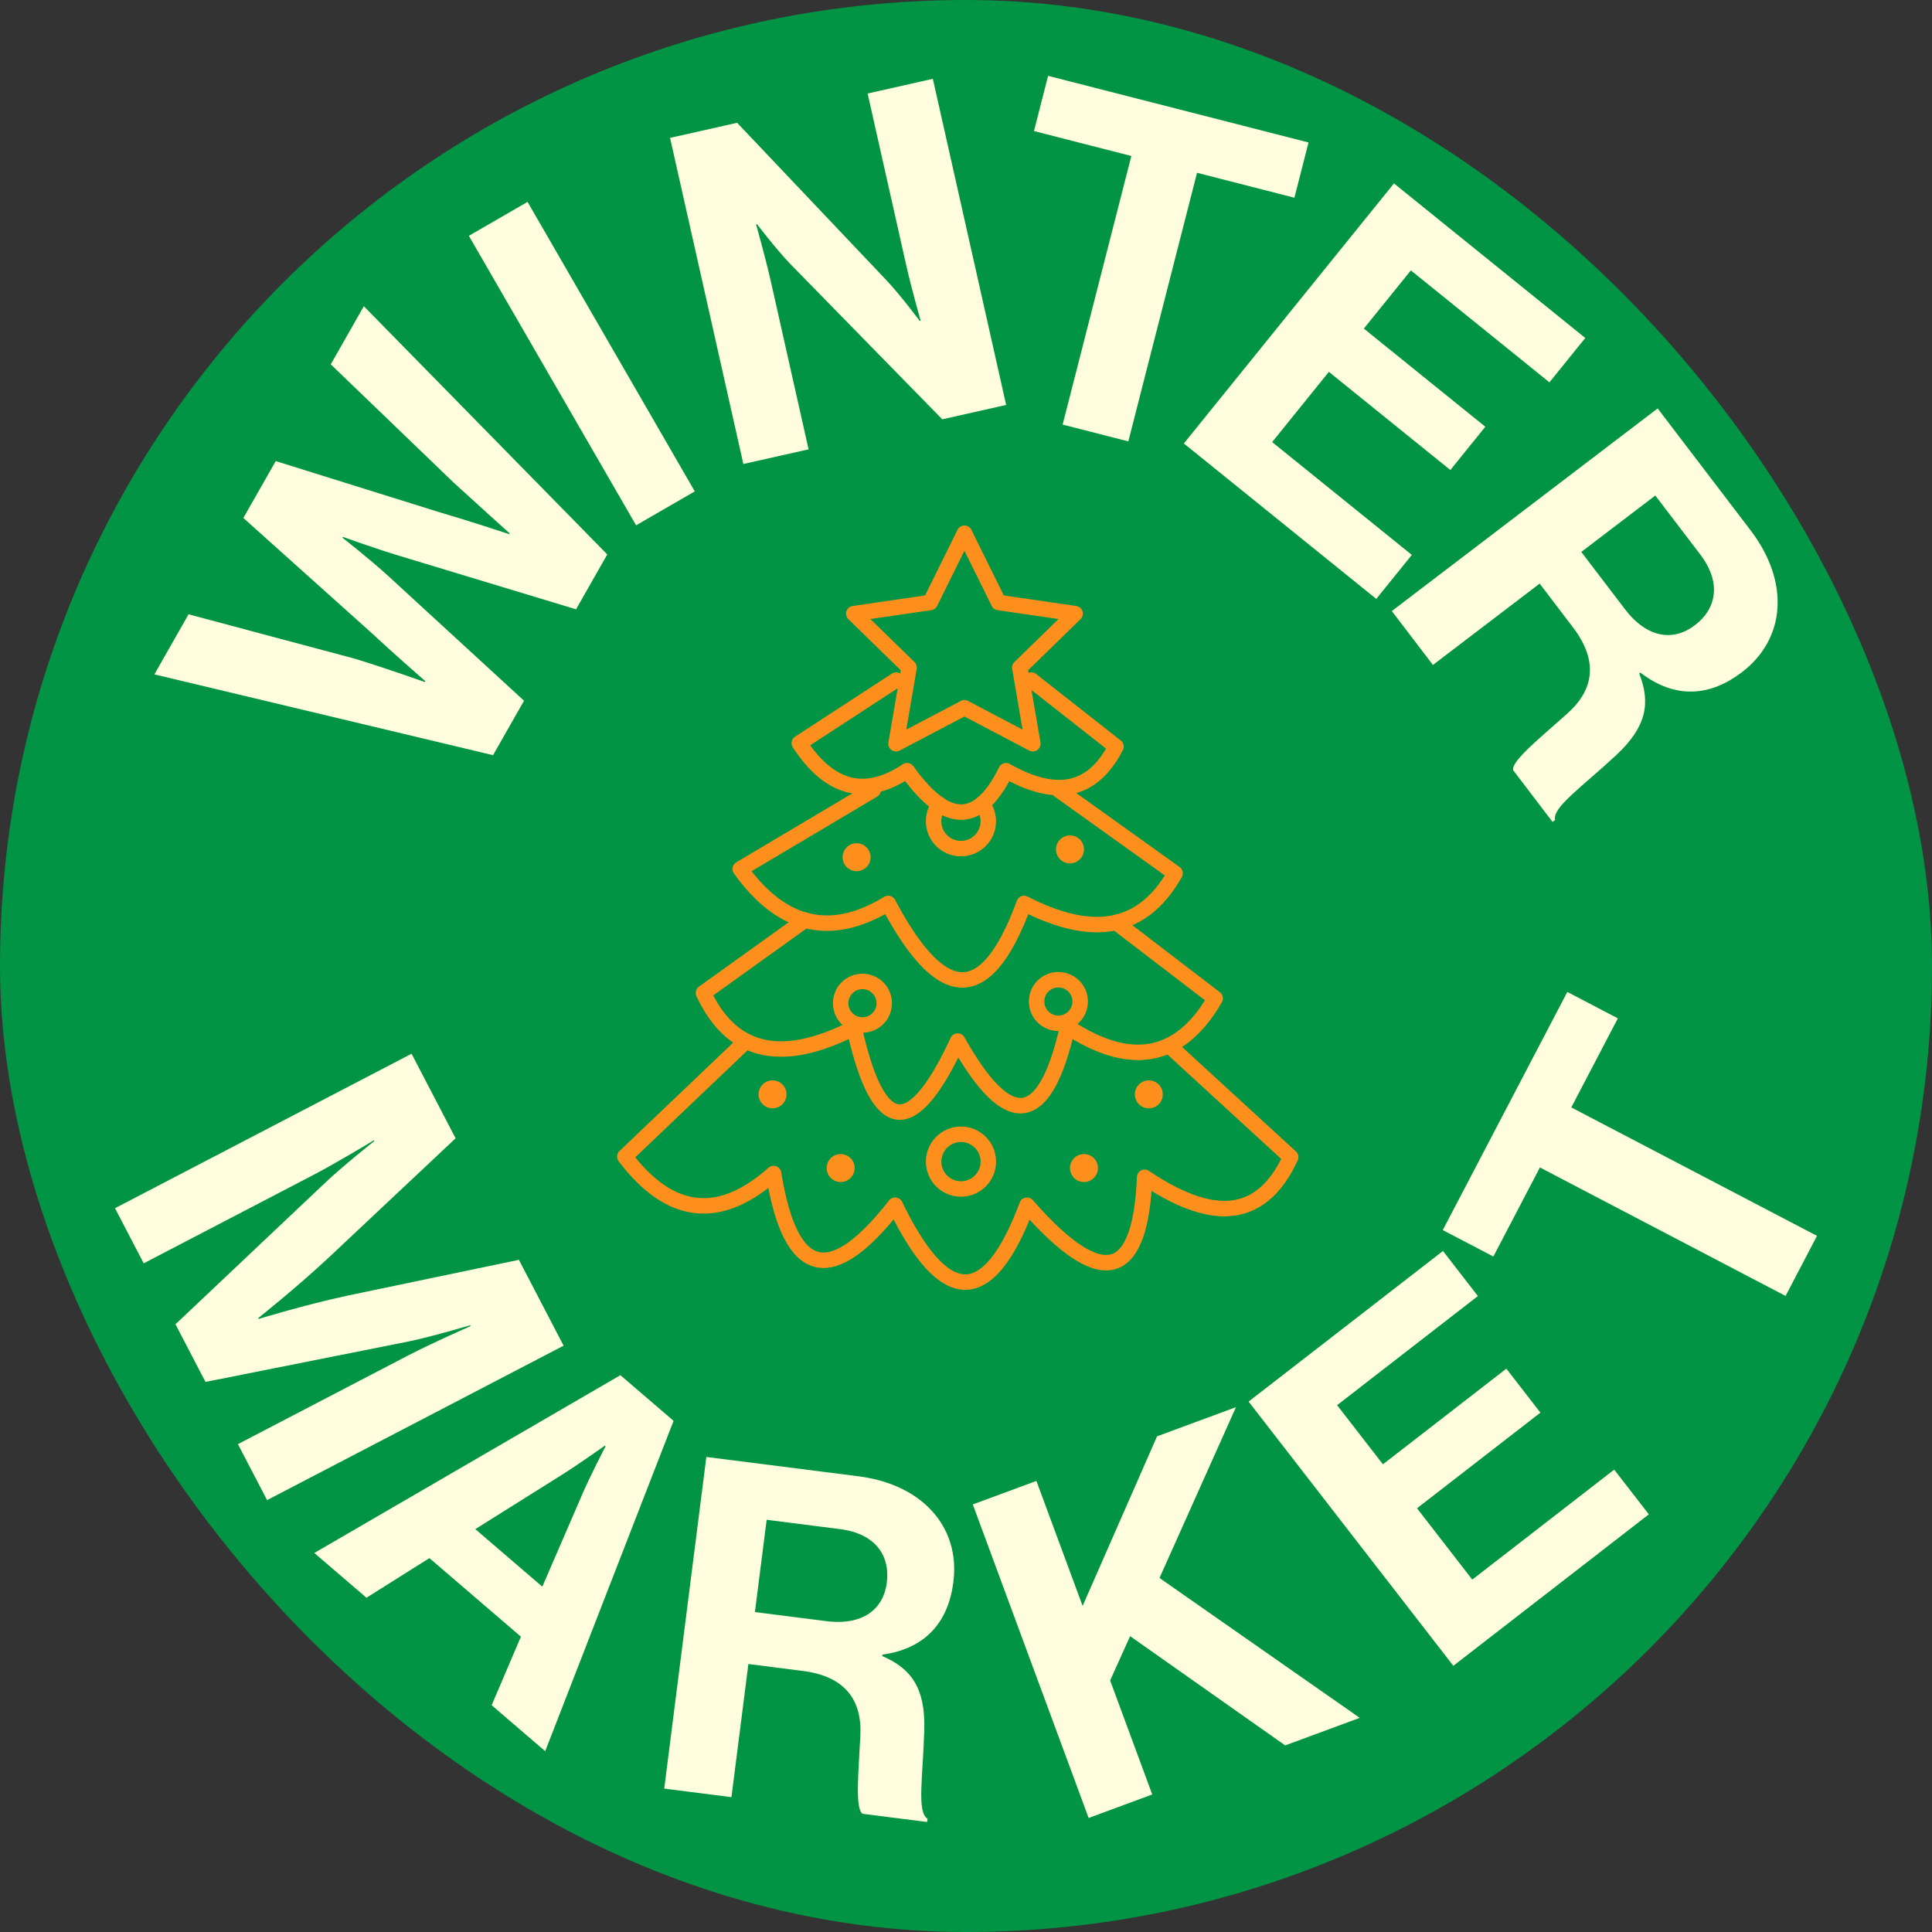 <?xml version="1.0" encoding="UTF-8"?>
<svg xmlns="http://www.w3.org/2000/svg" id="a" width="500" height="500" viewBox="0 0 500 500">
  <rect x="0" y="0" width="500" height="500" fill="#333333" stroke="none"/>
  <rect x="0" y="0" width="500" height="500" rx="250" ry="250" fill="#009444" stroke-width="0"></rect>
  <polygon points="249.6 138 258.45 155.93 278.24 158.81 263.92 172.77 267.3 192.48 249.6 183.17 231.89 192.48 235.27 172.77 220.95 158.81 240.74 155.93 249.6 138" fill="none" stroke="#ff8f1c" stroke-linecap="round" stroke-linejoin="round" stroke-width="4"></polygon>
  <path d="m266.91,176l21.91,17.22c-6.64,12.83-16.66,12.88-28.46,6.23-2,4.06-4.06,6.89-6.2,8.6" fill="none" stroke="#ff8f1c" stroke-linecap="round" stroke-linejoin="round" stroke-width="4"></path>
  <path d="m231.91,176l-25.05,16.33c8.19,12.52,17.58,14.03,27.89,7.12,2.84,3.96,5.63,6.97,8.35,8.76" fill="none" stroke="#ff8f1c" stroke-linecap="round" stroke-linejoin="round" stroke-width="4"></path>
  <path d="m225.96,204.46l-34.39,20.43c5.23,7.29,10.83,11.6,16.74,13.25,6.79,1.89,13.99.28,21.56-4.33,12.71,23.98,24.64,28.7,35.17,0,16.19,8.31,29.96,8.25,39.08-7.8l-30.09-21.54" fill="none" stroke="#ff8f1c" stroke-linecap="round" stroke-linejoin="round" stroke-width="4"></path>
  <path d="m208.31,238.13l-26.26,18.84c2.87,6.15,6.56,10.24,11,12.47,7.39,3.72,16.85,2.27,28-3.42,5.57,25.02,13.75,31.5,26.8,3.4,13.37,23.88,22.71,21.79,28.44-3.68,16.01,10.55,28.9,8.74,38.2-7.36l-25.66-19.66" fill="none" stroke="#ff8f1c" stroke-linecap="round" stroke-linejoin="round" stroke-width="4"></path>
  <path d="m193.05,269.45l-31.35,29.88c12.22,16.09,25.11,16.27,38.51,4.38,4.48,27.92,15.41,28.78,31.45,8.2,12.34,25.48,23.8,27.55,34.12,0,20.32,23.2,29.4,18.09,30.45-7.22,16.14,10.83,29.67,12.38,37.8-5.22l-31.49-28.9" fill="none" stroke="#ff8f1c" stroke-linecap="round" stroke-linejoin="round" stroke-width="4"></path>
  <path d="m255.77,212.54c0,3.91-3.17,7.08-7.08,7.08s-7.08-3.17-7.08-7.08c0-1.63.55-3.13,1.48-4.32,3.84,2.55,7.53,2.71,11.07-.16,1,1.22,1.61,2.78,1.61,4.48Z" fill="none" stroke="#ff8f1c" stroke-linecap="round" stroke-linejoin="round" stroke-width="4"></path>
  <circle cx="248.7" cy="300.63" r="7.08" fill="none" stroke="#ff8f1c" stroke-linecap="round" stroke-linejoin="round" stroke-width="4"></circle>
  <circle cx="273.91" cy="259.19" r="5.64" fill="none" stroke="#ff8f1c" stroke-linecap="round" stroke-linejoin="round" stroke-width="4"></circle>
  <circle cx="223.2" cy="259.63" r="5.64" fill="none" stroke="#ff8f1c" stroke-linecap="round" stroke-linejoin="round" stroke-width="4"></circle>
  <circle cx="221.69" cy="221.85" r="3.62" fill="#ff8f1c" stroke-width="0"></circle>
  <circle cx="276.91" cy="219.82" r="3.62" fill="#ff8f1c" stroke-width="0"></circle>
  <circle cx="199.93" cy="283.22" r="3.62" fill="#ff8f1c" stroke-width="0"></circle>
  <circle cx="217.56" cy="302.29" r="3.62" fill="#ff8f1c" stroke-width="0"></circle>
  <circle cx="297.31" cy="283.22" r="3.62" fill="#ff8f1c" stroke-width="0"></circle>
  <circle cx="280.53" cy="302.29" r="3.62" fill="#ff8f1c" stroke-width="0"></circle>
  <path d="m106.51,272.7l11.4,21.89-32.88,30.91c-8.26,7.72-18.2,15.62-18.2,15.62l.11.22s12.12-3.72,23.17-6.07l44.18-9.23,11.57,22.22-76.74,39.97-7.55-14.49,44-22.92c6.22-3.24,16.22-7.63,16.22-7.63l-.11-.22s-9.91,2.98-16.33,4.28l-52.17,10.39-7.77-14.92,38.58-36.47c4.74-4.51,12.86-10.93,12.86-10.93l-.11-.21s-9.33,5.67-15.55,8.92l-44,22.92-7.43-14.27,76.74-39.97Z" fill="#fffddd" stroke-width="0"></path>
  <path d="m160.55,355.89l13.77,11.82-33.22,85.5-13.86-11.9,7.57-17.74-23.68-20.33-16.29,10.25-13.5-11.58,79.21-46.01Zm-37.55,39.84l17.35,14.9,10.36-23.95c1.89-4.44,6.01-12.38,6.01-12.38l-.18-.16s-7.33,5.19-11.42,7.73l-22.11,13.87Z" fill="#fffddd" stroke-width="0"></path>
  <path d="m182.79,377.06l39.37,5c16.56,2.11,26.39,13.11,24.57,27.39-1.28,10.08-6.94,17.17-18.36,18.77l-.05.36c7.63,3.29,11.13,8.37,10.89,18.95-.34,12.28-2,21.46.84,23.16l-.11.84-16.68-2.12c-2.04-1.23-1.06-10.87-.6-20.2.47-9.45-4.14-15.41-14.94-16.78l-14.04-1.78-4.38,34.45-17.4-2.21,10.9-85.82Zm12.58,40.14l18.48,2.35c9.48,1.2,14.79-3.12,15.66-9.96.88-6.96-2.9-12.69-12.14-13.86l-18.96-2.41-3.04,23.89Z" fill="#fffddd" stroke-width="0"></path>
  <path d="m251.76,389.34l16.46-6.08,11.96,32.35,19.26-43.89,20.43-7.55-19.79,44.21,51.82,36.2-19.3,7.13-40.12-28.27-5.18,11.46,10.9,29.51-16.46,6.08-29.99-81.16Z" fill="#fffddd" stroke-width="0"></path>
  <path d="m323.13,362.73l50.31-38.98,9.04,11.67-36.44,28.24,11.86,15.3,31.94-24.75,8.82,11.38-31.94,24.75,14.3,18.46,36.73-28.46,8.97,11.57-50.6,39.2-52.99-68.39Z" fill="#fffddd" stroke-width="0"></path>
  <path d="m373.38,318.36l32.24-61.65,13.08,6.84-12.05,23.05,63.59,33.24-8.13,15.55-63.58-33.25-12.05,23.05-13.08-6.84Z" fill="#fffddd" stroke-width="0"></path>
  <path d="m39.94,174.55l8.86-15.57,42.9,11.46c7.25,2.18,18.26,6.07,18.26,6.07l.12-.21s-8.28-7.22-14.01-12.57l-33.09-29.68,8.38-14.72,42.32,13.22c7.52,2.19,18.07,5.68,18.07,5.68l.12-.21s-8.74-7.89-14.42-13.08l-31.85-30.65,8.56-15.04,63,64.24-8.08,14.2-45.49-13.77c-6.19-1.85-14.85-4.97-14.85-4.97l-.12.21s7.23,5.64,11.98,10.02l35.02,32.17-8.02,14.09-87.65-20.91Z" fill="#fffddd" stroke-width="0"></path>
  <path d="m121.34,61.03l15.19-8.78,43.28,74.92-15.19,8.78-43.28-74.92Z" fill="#fffddd" stroke-width="0"></path>
  <path d="m173.42,35.68l17.35-3.9,38.68,40.79c3.75,3.99,8.56,10.48,8.56,10.48l.24-.05s-2.44-8.63-3.76-14.53l-9.95-44.27,16.88-3.8,18.97,84.4-16.53,3.72-39.29-40.16c-3.72-3.87-8.65-10.33-8.65-10.33l-.24.05s2.46,8.75,3.79,14.65l9.79,43.56-16.88,3.79-18.97-84.4Z" fill="#fffddd" stroke-width="0"></path>
  <path d="m271.25,19.63l67.4,17.24-3.66,14.3-25.2-6.45-17.78,69.51-17-4.35,17.78-69.51-25.2-6.45,3.66-14.3Z" fill="#fffddd" stroke-width="0"></path>
  <path d="m360.76,47.47l49.51,40-9.28,11.48-35.86-28.97-12.17,15.06,31.44,25.4-9.05,11.2-31.44-25.4-14.68,18.17,36.15,29.2-9.2,11.39-49.8-40.23,54.37-67.3Z" fill="#fffddd" stroke-width="0"></path>
  <path d="m429,105.7l24.06,31.56c10.12,13.28,9.17,28-2.28,36.73-8.08,6.16-17.1,7.1-26.26.08l-.29.22c3.01,7.74,1.85,13.8-5.86,21.05-8.99,8.37-16.69,13.63-15.91,16.85l-.67.51-10.19-13.38c-.55-2.32,7-8.38,13.97-14.6,7.07-6.3,8.07-13.76,1.47-22.42l-8.58-11.26-27.62,21.05-10.64-13.95,68.81-52.45Zm-19.77,37.13l11.3,14.82c5.79,7.6,12.6,8.35,18.09,4.17,5.58-4.25,7.01-10.97,1.36-18.38l-11.59-15.2-19.15,14.6Z" fill="#fffddd" stroke-width="0"></path>
</svg>
